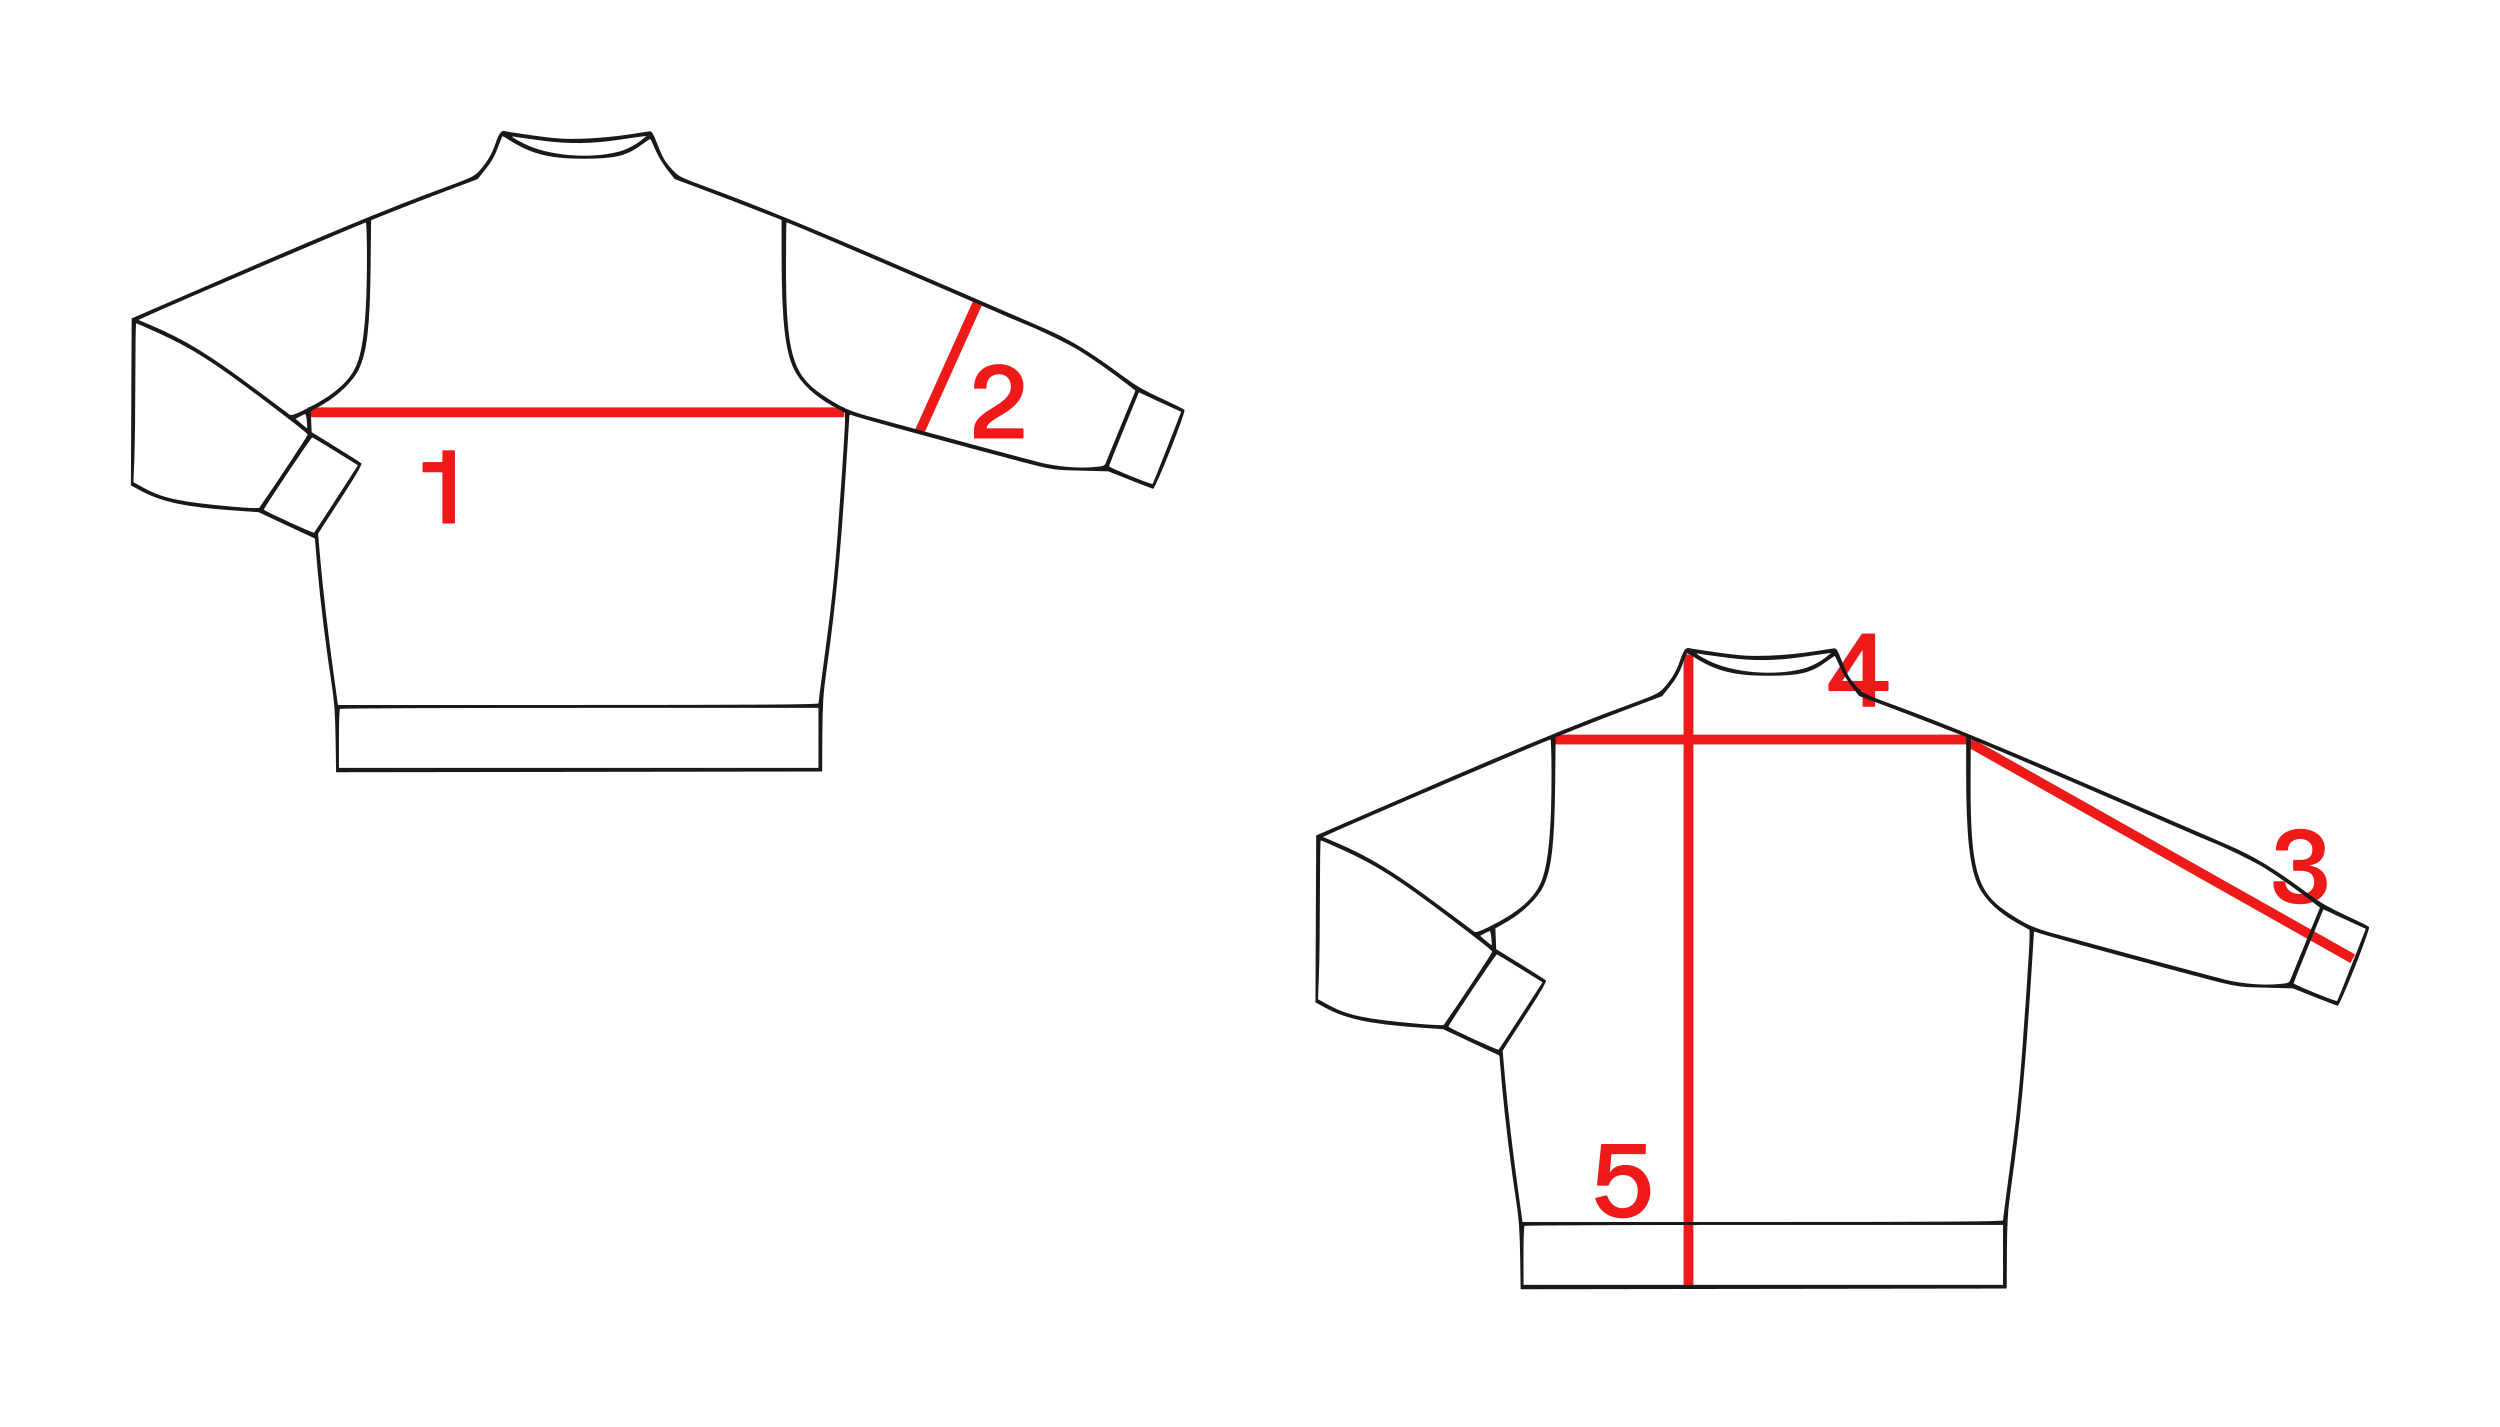 <svg width="382" height="218" viewBox="0 0 382 218" fill="none" xmlns="http://www.w3.org/2000/svg">
<g opacity="0.9">
<path d="M149.5 46L140.5 66" stroke="#EC0000" stroke-width="1.5"/>
<path d="M47 63H129" stroke="#EC0000" stroke-width="1.5"/>
<path d="M258 100L258 196.5" stroke="#EC0000" stroke-width="1.5"/>
<path d="M301 113.5L359.5 146.5" stroke="#EC0000" stroke-width="1.5"/>
<path d="M148.992 67C148.896 67 148.832 66.936 148.832 66.84V65.624C148.832 64.088 150.256 63.176 151.664 62.312C153.072 61.464 154.464 60.568 154.464 59.064C154.464 57.944 153.792 57.192 152.672 57.192C151.488 57.192 150.736 57.88 150.736 59.224C150.736 59.32 150.672 59.384 150.576 59.384H148.992C148.896 59.384 148.832 59.336 148.832 59.24C148.832 57.192 150.176 55.64 152.672 55.64C154.88 55.64 156.384 57.16 156.384 58.952C156.384 61.384 154.32 62.664 152.688 63.624C151.648 64.232 150.768 64.792 150.768 65.448H156.224C156.32 65.448 156.384 65.512 156.384 65.608V66.84C156.384 66.936 156.32 67 156.224 67H148.992Z" fill="#EC0000"/>
<path d="M64.56 70.768C64.56 70.672 64.624 70.608 64.72 70.608H67.44C67.536 70.608 67.6 70.544 67.6 70.448V68.96C67.6 68.864 67.664 68.8 67.76 68.8H69.36C69.456 68.8 69.52 68.864 69.52 68.96V79.84C69.52 79.936 69.456 80 69.36 80H67.76C67.664 80 67.6 79.936 67.6 79.84V72.32C67.6 72.224 67.536 72.16 67.44 72.16H64.72C64.624 72.16 64.56 72.096 64.56 72V70.768Z" fill="#EC0000"/>
<path d="M352.872 132.256C354.84 132.608 355.544 133.696 355.544 135.056C355.544 136.832 353.912 138.16 351.48 138.16C348.792 138.16 347.368 136.832 347.368 134.848V134.816C347.368 134.72 347.432 134.656 347.528 134.656H349.048C349.144 134.656 349.208 134.704 349.208 134.816C349.208 135.808 350.04 136.608 351.48 136.608C352.872 136.608 353.608 135.952 353.608 134.768C353.608 133.536 352.824 133.056 351.48 133.056H350.552C350.456 133.056 350.392 132.992 350.392 132.896V131.552C350.392 131.456 350.456 131.392 350.552 131.392H351.48C352.888 131.392 353.336 130.752 353.336 129.776C353.336 128.816 352.536 128.192 351.48 128.192C350.456 128.192 349.624 128.784 349.624 129.792C349.624 129.904 349.56 129.952 349.464 129.952H347.928C347.832 129.952 347.768 129.904 347.768 129.808C347.768 127.952 349.224 126.64 351.48 126.64C353.784 126.64 355.224 127.952 355.224 129.6C355.224 131.008 354.536 131.936 352.872 132.256Z" fill="#EC0000"/>
<path d="M279.544 105.6C279.448 105.6 279.384 105.536 279.384 105.44V104.592C279.384 104.528 279.416 104.448 279.448 104.384L284.44 96.896C284.488 96.832 284.552 96.8 284.632 96.8H286.36C286.456 96.8 286.52 96.864 286.52 96.96V104.048H288.408C288.504 104.048 288.568 104.112 288.568 104.208V105.44C288.568 105.536 288.504 105.6 288.408 105.6H286.52V107.84C286.52 107.936 286.456 108 286.36 108H284.76C284.664 108 284.6 107.936 284.6 107.84V105.6H279.544ZM281.496 104.048H284.6V99.296L281.496 104.048Z" fill="#EC0000"/>
<path d="M237.5 113H300.5" stroke="#EC0000" stroke-width="1.5"/>
<path d="M248.024 186.16C245.608 186.16 244.28 184.848 243.752 183.2C243.72 183.104 243.768 183.04 243.864 183.024L245.416 182.656C245.512 182.624 245.576 182.672 245.608 182.768C245.896 183.616 246.6 184.608 247.928 184.608C249.368 184.608 250.248 183.536 250.248 182C250.248 180.464 249.32 179.536 247.992 179.536C246.808 179.536 246.088 180.224 245.8 181.168H244.184C244.088 181.168 244.008 181.088 244.024 180.992L244.648 174.944C244.664 174.832 244.712 174.8 244.808 174.8H251.32C251.416 174.8 251.48 174.864 251.48 174.96V176.192C251.48 176.288 251.416 176.352 251.32 176.352H246.232L245.976 179.2C246.424 178.4 247.224 178 248.376 178C250.728 178 252.168 179.792 252.168 182C252.168 184.208 250.568 186.16 248.024 186.16Z" fill="#EC0000"/>
<path fill-rule="evenodd" clip-rule="evenodd" d="M76.536 20.195C76.346 20.345 75.971 21.136 75.702 21.954C75.195 23.502 74.41 24.81 73.156 26.2C72.521 26.904 71.825 27.236 68.136 28.587C58.788 32.013 50.337 35.532 24.174 46.891L20.116 48.652L20.058 61.407L20 74.162L21.434 74.943C24.665 76.703 28.413 77.498 35.897 78.013L39.504 78.261L43.807 80.274L48.11 82.288L48.498 86.793C48.916 91.645 49.903 99.665 50.702 104.704C51.074 107.057 51.217 109.092 51.277 112.916L51.356 118L88.49 117.943L125.623 117.887L125.657 112.294C125.686 107.634 125.788 106.013 126.271 102.574C127.702 92.388 128.408 85.024 129.344 70.518C129.589 66.708 129.791 63.518 129.792 63.428C129.793 63.339 130.023 63.365 130.301 63.487C130.84 63.722 140.045 66.27 149.746 68.869C161.507 72.019 160.313 71.783 165.076 71.91L169.359 72.024L172.628 73.323C174.426 74.037 176.028 74.653 176.188 74.692C176.518 74.772 181.22 62.975 180.992 62.638C180.918 62.529 179.335 61.743 177.475 60.892C174.967 59.745 173.482 58.891 171.727 57.587C166.382 53.615 163.446 51.84 159.214 50.021C158.47 49.701 152.637 47.181 146.252 44.42C124.271 34.918 116.511 31.708 107.814 28.522C104.035 27.138 103.689 26.964 102.782 25.986C101.595 24.707 101.248 24.107 100.361 21.808C99.805 20.367 99.586 20.03 99.233 20.067C98.993 20.093 97.426 20.331 95.752 20.596C94.078 20.86 91.136 21.127 89.215 21.189C86.232 21.284 85.095 21.213 81.451 20.704C79.103 20.376 77.115 20.066 77.032 20.015C76.949 19.965 76.726 20.045 76.536 20.195ZM77.929 21.465C81.22 23.558 84.095 24.269 89.215 24.257C94.085 24.246 95.803 23.815 98.208 21.998C98.753 21.586 99.26 21.251 99.335 21.252C99.411 21.254 99.759 21.957 100.109 22.815C100.46 23.673 101.271 25.046 101.913 25.865L103.079 27.356L106.574 28.66C108.495 29.377 112.173 30.785 114.746 31.787L119.424 33.61L119.427 39.104C119.433 48.801 119.972 53.689 121.341 56.468C122.341 58.498 124.445 60.501 127.151 61.998L129.118 63.087V64.268C129.118 64.918 128.917 68.4 128.671 72.006C127.616 87.501 127.352 90.249 125.833 101.497C125.408 104.648 125.06 107.338 125.06 107.474C125.06 107.653 114.99 107.72 88.348 107.72H51.636L51.034 103.366C50.123 96.78 49.371 90.364 48.966 85.728L48.601 81.558L49.344 80.395C49.753 79.755 51.289 77.384 52.758 75.125C54.433 72.549 55.35 70.939 55.216 70.807C55.099 70.691 53.342 69.569 51.312 68.314L47.62 66.032L47.555 64.447L47.489 62.862L49.358 61.787C51.667 60.459 53.983 58.204 54.802 56.489C56.086 53.798 56.531 49.953 56.629 40.689L56.703 33.65L60.165 32.262C62.069 31.499 65.73 30.086 68.301 29.123L72.975 27.372L74.221 25.822C75.083 24.75 75.656 23.739 76.084 22.538C76.424 21.584 76.744 20.803 76.795 20.803C76.847 20.803 77.357 21.1 77.929 21.465ZM82.938 21.497C87.012 22.021 90.342 21.982 94.512 21.363C95.752 21.179 97.223 20.969 97.781 20.897L98.796 20.767L98.232 21.238C97.215 22.089 95.779 22.847 94.572 23.169C90.13 24.355 83.681 23.805 80.017 21.927C78.276 21.035 77.869 20.726 78.654 20.895C78.984 20.966 80.912 21.237 82.938 21.497ZM56.072 39.516C56.069 47.697 55.622 52.615 54.63 55.382C53.636 58.156 51.111 60.387 46.319 62.727C45.078 63.333 44.478 63.519 44.264 63.363C44.098 63.243 41.792 61.524 39.141 59.543C31.946 54.168 28.289 51.928 23.111 49.724L21.146 48.887L22.322 48.346C26.201 46.559 55.592 33.994 55.905 33.989C55.998 33.987 56.074 36.474 56.072 39.516ZM122.491 34.9C126.395 36.511 143.317 43.771 151.099 47.175C153.578 48.259 156.115 49.344 156.735 49.585C158.925 50.436 163.283 52.561 164.958 53.594C166.832 54.75 169.96 56.947 172.102 58.611L173.492 59.692L171.348 64.881C170.169 67.736 169.106 70.336 168.987 70.66C168.78 71.221 168.671 71.256 166.697 71.401C164.563 71.558 161.653 71.303 159.214 70.746C158.036 70.477 140.91 65.868 132.668 63.603C129.682 62.782 128.323 62.147 125.577 60.29C121.053 57.231 120.1 53.812 120.1 40.634C120.1 36.977 120.139 33.985 120.187 33.985C120.234 33.985 121.271 34.397 122.491 34.9ZM24.248 50.907C29.314 53.211 32.55 55.268 40.293 61.107C44.777 64.487 46.931 66.183 47.015 66.4C47.066 66.532 41.608 74.781 39.606 77.599C39.538 77.694 37.762 77.62 35.661 77.434C27.467 76.707 24.833 76.146 21.844 74.489L20.387 73.682L20.533 69.997C20.614 67.971 20.68 62.508 20.68 57.858C20.68 53.207 20.739 49.403 20.811 49.403C20.882 49.403 22.429 50.08 24.248 50.907ZM179.434 62.446L180.492 62.921L178.355 68.385C177.179 71.391 176.173 73.894 176.12 73.947C175.964 74.101 169.472 71.464 169.472 71.246C169.472 71.137 170.495 68.551 171.746 65.498L174.019 59.948L176.198 60.96C177.397 61.516 178.853 62.185 179.434 62.446ZM46.882 64.317C46.934 64.901 46.961 65.404 46.942 65.434C46.922 65.465 46.513 65.153 46.031 64.741L45.156 63.991L45.825 63.633C46.192 63.435 46.559 63.27 46.639 63.265C46.72 63.26 46.829 63.733 46.882 64.317ZM51.255 68.96L54.695 71.09L51.417 76.166C49.615 78.958 48.074 81.311 47.993 81.393C47.871 81.518 40.659 78.216 40.319 77.88C40.21 77.771 47.535 66.833 47.718 66.832C47.772 66.831 49.364 67.789 51.255 68.96ZM125.06 112.748V117.328H88.425H51.791V112.897C51.791 110.459 51.859 108.398 51.941 108.316C52.024 108.234 68.509 108.167 88.576 108.167H125.06V112.748Z" fill="black"/>
<path fill-rule="evenodd" clip-rule="evenodd" d="M257.536 99.195C257.346 99.345 256.971 100.136 256.702 100.954C256.195 102.502 255.41 103.81 254.156 105.2C253.521 105.904 252.825 106.236 249.136 107.588C239.788 111.013 231.337 114.532 205.174 125.891L201.116 127.652L201.058 140.407L201 153.162L202.434 153.943C205.665 155.703 209.413 156.498 216.897 157.013L220.504 157.261L224.807 159.274L229.11 161.288L229.498 165.793C229.916 170.645 230.903 178.665 231.701 183.704C232.074 186.057 232.217 188.092 232.277 191.916L232.356 197L269.49 196.943L306.623 196.887L306.657 191.294C306.686 186.634 306.788 185.013 307.271 181.574C308.702 171.388 309.408 164.024 310.344 149.518C310.589 145.708 310.791 142.518 310.792 142.428C310.793 142.339 311.023 142.365 311.301 142.487C311.84 142.722 321.045 145.27 330.746 147.869C342.507 151.019 341.313 150.783 346.076 150.91L350.359 151.024L353.628 152.323C355.426 153.037 357.028 153.653 357.188 153.692C357.518 153.772 362.22 141.975 361.992 141.638C361.918 141.529 360.335 140.743 358.475 139.892C355.967 138.745 354.482 137.891 352.727 136.587C347.382 132.615 344.446 130.84 340.214 129.021C339.47 128.701 333.637 126.181 327.252 123.42C305.271 113.918 297.511 110.708 288.814 107.522C285.035 106.138 284.689 105.964 283.782 104.986C282.595 103.707 282.248 103.107 281.361 100.808C280.805 99.367 280.586 99.03 280.233 99.067C279.993 99.093 278.426 99.331 276.752 99.596C275.078 99.861 272.136 100.127 270.215 100.189C267.232 100.284 266.095 100.213 262.451 99.704C260.103 99.376 258.115 99.066 258.032 99.015C257.949 98.965 257.726 99.045 257.536 99.195ZM258.929 100.464C262.22 102.558 265.095 103.269 270.215 103.257C275.085 103.246 276.804 102.815 279.208 100.998C279.753 100.586 280.26 100.251 280.336 100.252C280.411 100.254 280.759 100.957 281.109 101.815C281.46 102.673 282.271 104.046 282.913 104.865L284.079 106.356L287.574 107.66C289.495 108.377 293.173 109.785 295.746 110.787L300.424 112.61L300.427 118.104C300.433 127.801 300.972 132.689 302.341 135.468C303.341 137.498 305.445 139.5 308.151 140.998L310.118 142.087V143.268C310.118 143.918 309.917 147.4 309.671 151.006C308.616 166.501 308.352 169.249 306.833 180.497C306.408 183.648 306.06 186.338 306.06 186.474C306.06 186.653 295.99 186.72 269.348 186.72H232.636L232.034 182.366C231.123 175.78 230.371 169.364 229.966 164.728L229.601 160.558L230.344 159.395C230.753 158.755 232.289 156.384 233.758 154.125C235.433 151.549 236.35 149.939 236.216 149.807C236.099 149.691 234.342 148.569 232.312 147.314L228.62 145.032L228.555 143.447L228.489 141.862L230.358 140.787C232.667 139.459 234.983 137.204 235.802 135.489C237.086 132.798 237.531 128.953 237.629 119.689L237.703 112.65L241.165 111.262C243.069 110.499 246.73 109.086 249.301 108.123L253.975 106.372L255.221 104.822C256.083 103.749 256.656 102.739 257.084 101.538C257.424 100.584 257.744 99.803 257.795 99.803C257.846 99.803 258.357 100.1 258.929 100.464ZM263.938 100.497C268.012 101.021 271.342 100.982 275.512 100.363C276.752 100.179 278.223 99.969 278.781 99.897L279.796 99.766L279.232 100.238C278.215 101.089 276.779 101.847 275.572 102.169C271.13 103.355 264.681 102.805 261.017 100.927C259.276 100.035 258.869 99.726 259.655 99.895C259.984 99.966 261.912 100.237 263.938 100.497ZM237.072 118.516C237.069 126.697 236.622 131.616 235.63 134.382C234.636 137.156 232.112 139.387 227.319 141.727C226.078 142.333 225.478 142.518 225.264 142.363C225.098 142.243 222.792 140.524 220.141 138.543C212.946 133.168 209.289 130.928 204.111 128.724L202.146 127.887L203.322 127.346C207.201 125.559 236.592 112.994 236.905 112.988C236.998 112.987 237.074 115.474 237.072 118.516ZM303.491 113.9C307.395 115.511 324.317 122.771 332.099 126.175C334.578 127.259 337.115 128.344 337.735 128.585C339.925 129.436 344.283 131.561 345.958 132.594C347.832 133.75 350.96 135.947 353.102 137.612L354.492 138.692L352.348 143.881C351.169 146.735 350.106 149.336 349.987 149.66C349.78 150.22 349.671 150.256 347.697 150.401C345.563 150.558 342.653 150.303 340.214 149.746C339.036 149.477 321.91 144.868 313.668 142.603C310.682 141.782 309.323 141.147 306.577 139.29C302.053 136.231 301.1 132.812 301.1 119.634C301.1 115.977 301.139 112.985 301.187 112.985C301.234 112.985 302.271 113.397 303.491 113.9ZM205.248 129.907C210.314 132.211 213.55 134.268 221.293 140.107C225.777 143.487 227.931 145.183 228.015 145.4C228.066 145.532 222.608 153.781 220.606 156.599C220.538 156.694 218.762 156.62 216.661 156.434C208.467 155.707 205.833 155.146 202.844 153.489L201.387 152.682L201.533 148.997C201.614 146.971 201.68 141.508 201.68 136.858C201.68 132.207 201.739 128.403 201.81 128.403C201.882 128.403 203.429 129.08 205.248 129.907ZM360.434 141.446L361.492 141.921L359.355 147.385C358.179 150.391 357.173 152.893 357.12 152.947C356.964 153.101 350.472 150.464 350.472 150.246C350.472 150.137 351.495 147.551 352.746 144.498L355.019 138.948L357.198 139.96C358.397 140.516 359.853 141.185 360.434 141.446ZM227.882 143.317C227.934 143.901 227.961 144.404 227.942 144.434C227.922 144.465 227.513 144.153 227.031 143.741L226.156 142.991L226.825 142.632C227.192 142.435 227.559 142.27 227.639 142.265C227.72 142.26 227.829 142.733 227.882 143.317ZM232.255 147.96L235.695 150.09L232.417 155.166C230.615 157.958 229.074 160.311 228.993 160.393C228.871 160.518 221.659 157.216 221.319 156.88C221.21 156.771 228.535 145.833 228.718 145.832C228.772 145.831 230.363 146.789 232.255 147.96ZM306.06 191.748V196.328H269.425H232.791V191.897C232.791 189.459 232.859 187.398 232.941 187.316C233.024 187.234 249.509 187.167 269.576 187.167H306.06V191.748Z" fill="black"/>
</g>
</svg>
